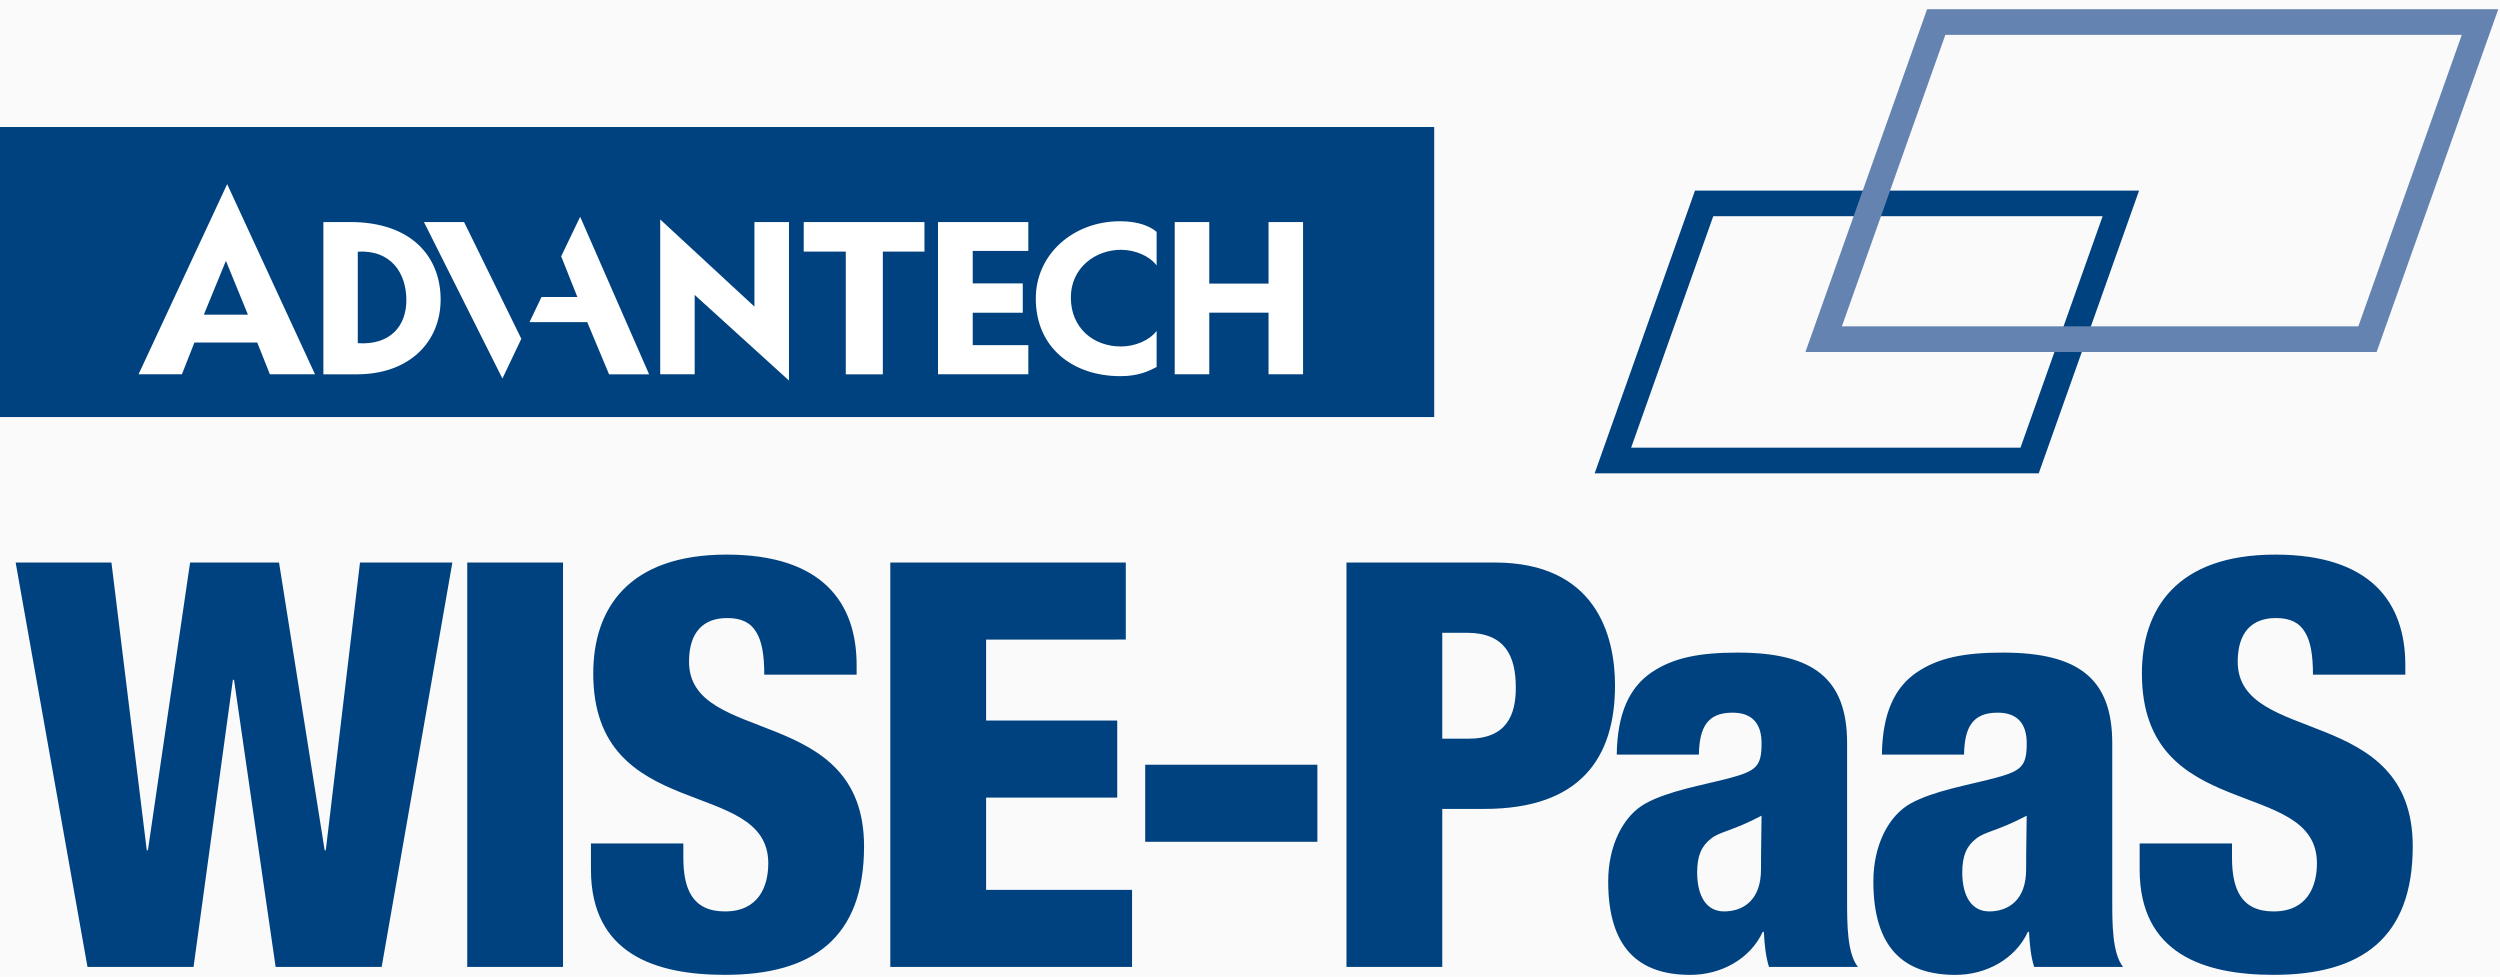 <svg width="151" height="59" xmlns="http://www.w3.org/2000/svg">
    <g fill="none" fill-rule="evenodd">
        <path fill="#FAFAFA" d="M-500-435h1920V645H-500z"/>
        <g fill-rule="nonzero">
            <path fill="#365072" d="M0 7.675h86.628V25.19H0z"/>
            <g fill="#FFF">
                <path d="M19.536 13.413v9.2h2.02c3.178 0 5.065-1.957 5.065-4.521 0-2.565-1.737-4.679-5.47-4.679h-1.615zm2.08 7.322v-5.531c2.028-.112 2.935 1.31 2.935 2.928 0 1.548-.95 2.73-2.935 2.603zM47.668 13.413h-2.09v5.107l-5.692-5.265v9.357h2.082v-4.795l5.7 5.17zM48.557 15.2H51.1v7.412h2.236V15.2h2.514v-1.787h-7.293zM56.67 22.612v-9.199h5.456v1.748h-3.36v1.96h3.025v1.768h-3.024v1.96h3.359v1.763zM76.639 13.413v3.72h-3.582v-3.72H70.97v9.2h2.088v-3.724h3.582v3.723h2.085v-9.199zM25.613 13.413l4.74 9.453 1.143-2.4-3.459-7.053zM35.051 13.095l-1.148 2.39.978 2.455h-2.166l-.726 1.522h3.49l1.316 3.15h2.421zM62.576 18.033c0 3.016 2.286 4.692 5.11 4.692 1.11 0 1.729-.314 2.19-.553V19.99c-.428.566-1.284.94-2.152.94-1.686 0-3.029-1.133-3.029-2.954 0-1.806 1.486-2.886 3.029-2.886.868 0 1.724.379 2.153.943V14.01c-.396-.344-1.106-.642-2.217-.642-2.818 0-5.084 1.99-5.084 4.666zM12.315 19.008l1.333-3.251 1.33 3.25h-2.663zm6.716 3.604-5.307-11.49-5.355 11.49h2.622l.754-1.92h3.797l.764 1.92h2.725z"/>
            </g>
            <path d="M123.14 28.588H96.317l6.06-17.076H129.2l-6.06 17.076zM98.52 27.04h23.517l4.962-13.98h-23.519l-4.96 13.98z" fill="#004280"/>
            <path d="M143.548 21.26h-34.5l7.35-20.704h34.498l-7.348 20.705zm-32.299-1.549h31.194l6.25-17.607H117.5l-6.25 17.607z" fill="#6483B1"/>
            <path fill="#004280" d="M0 7.675h86.607v17.51H0z"/>
            <g fill="#FFF">
                <path d="M19.532 13.411v9.198h2.018c3.178 0 5.064-1.956 5.064-4.52 0-2.564-1.737-4.678-5.469-4.678h-1.613zm2.078 7.32V15.2c2.028-.113 2.934 1.309 2.934 2.927 0 1.547-.949 2.73-2.934 2.602zM47.655 13.411h-2.087v5.107l-5.691-5.264v9.353h2.082v-4.794l5.696 5.172zM48.545 15.198h2.54v7.41h2.238v-7.41h2.514v-1.787h-7.292zM56.656 22.607v-9.196h5.455v1.747h-3.358v1.96h3.022v1.769h-3.022v1.958h3.358v1.762zM76.62 13.411v3.718h-3.58v-3.718h-2.087v9.196h2.087v-3.72h3.58v3.72h2.085v-9.196zM25.606 13.411l4.74 9.452 1.142-2.4-3.458-7.052zM35.042 13.094l-1.147 2.388.977 2.455h-2.164l-.727 1.521h3.488l1.318 3.15h2.419zM62.562 18.03c0 3.015 2.284 4.69 5.107 4.69 1.11 0 1.729-.315 2.191-.553v-2.18c-.429.565-1.285.94-2.153.94-1.685 0-3.028-1.132-3.028-2.955 0-1.804 1.487-2.884 3.028-2.884.867 0 1.723.378 2.153.944v-2.024c-.395-.344-1.104-.644-2.215-.644-2.819.001-5.083 1.991-5.083 4.667zM12.312 19.005l1.333-3.25 1.33 3.25h-2.663zm6.715 3.602-5.306-11.485-5.352 11.485h2.618l.756-1.918h3.795l.763 1.918h2.726z"/>
            </g>
            <g fill="#004280">
                <path d="M.945 33.977h5.786l2.134 17.379h.069l2.548-17.379h5.372l2.755 17.378h.069l2.066-17.378h5.579l-4.27 24.425h-6.405L14.135 41.06h-.069L11.69 58.402H5.284zM28.221 33.977h5.786v24.425h-5.786zM41.274 50.945v.855c0 1.847.516 3.25 2.513 3.25 2.031 0 2.617-1.505 2.617-2.908 0-5.269-10.572-2.326-10.572-11.46 0-3.9 2.1-7.184 8.058-7.184 5.785 0 7.85 2.908 7.85 6.67v.583h-5.578c0-1.163-.138-2.018-.482-2.566-.344-.582-.896-.855-1.756-.855-1.447 0-2.307.855-2.307 2.634 0 5.098 10.572 2.532 10.572 11.152 0 5.541-3.1 7.765-8.403 7.765-4.202 0-8.093-1.266-8.093-6.362v-1.574h5.58zM53.774 33.977h14.224v4.653H59.56v4.892h7.921v4.652h-7.92v5.576h8.815v4.652H53.774zM69.17 46.19h10.4v4.653h-10.4V46.19zM81.327 33.977h8.954c6.094 0 7.266 4.379 7.266 7.424 0 4.378-2.1 7.457-7.885 7.457h-2.549v9.544h-5.786V33.977zm5.785 10.64h1.584c2.307 0 2.859-1.437 2.859-3.08 0-1.881-.62-3.317-2.961-3.317h-1.481v6.397h-.001zM97.652 45.574c.034-2.531.792-4.07 2.1-4.96 1.31-.889 2.894-1.197 5.2-1.197 4.58 0 6.613 1.574 6.613 5.474v9.51c0 1.403 0 3.182.654 4.002h-5.372c-.206-.65-.274-1.402-.31-2.12h-.068c-.758 1.642-2.515 2.6-4.374 2.6-3.133 0-4.96-1.642-4.96-5.645 0-2.155.897-3.968 2.274-4.72 1.378-.754 3.443-1.096 4.993-1.505 1.687-.445 1.997-.718 1.997-2.121 0-1.13-.516-1.847-1.755-1.847-1.55 0-1.998.924-2.032 2.532h-4.96v-.003zm6.474 9.476c1.171 0 2.238-.684 2.238-2.532 0-1.54.034-2.497.034-3.25-1.755.924-2.513.958-3.03 1.368-.585.445-.86 1.026-.86 2.053 0 1.472.585 2.36 1.618 2.36zM113.667 45.574c.034-2.531.792-4.07 2.1-4.96 1.31-.889 2.893-1.197 5.2-1.197 4.58 0 6.613 1.574 6.613 5.474v9.51c0 1.403 0 3.182.654 4.002h-5.372c-.206-.65-.274-1.402-.309-2.12h-.068c-.758 1.642-2.513 2.6-4.374 2.6-3.133 0-4.96-1.642-4.96-5.645 0-2.155.896-3.968 2.273-4.72 1.378-.754 3.444-1.096 4.993-1.505 1.689-.445 1.997-.718 1.997-2.121 0-1.13-.515-1.847-1.755-1.847-1.55 0-1.998.924-2.032 2.532h-4.96v-.003zm6.473 9.476c1.17 0 2.238-.684 2.238-2.532 0-1.54.034-2.497.034-3.25-1.755.924-2.513.958-3.03 1.368-.586.445-.861 1.026-.861 2.053 0 1.472.587 2.36 1.62 2.36zM134.813 50.945v.855c0 1.847.516 3.25 2.513 3.25 2.031 0 2.617-1.505 2.617-2.908 0-5.269-10.572-2.326-10.572-11.46 0-3.9 2.1-7.184 8.059-7.184 5.784 0 7.851 2.908 7.851 6.67v.583h-5.578c0-1.163-.138-2.018-.481-2.566-.345-.582-.896-.855-1.757-.855-1.446 0-2.307.855-2.307 2.634 0 5.098 10.572 2.532 10.572 11.152 0 5.541-3.1 7.765-8.402 7.765-4.201 0-8.093-1.266-8.093-6.362v-1.574h5.578z"/>
            </g>
        </g>
    </g>
</svg>
